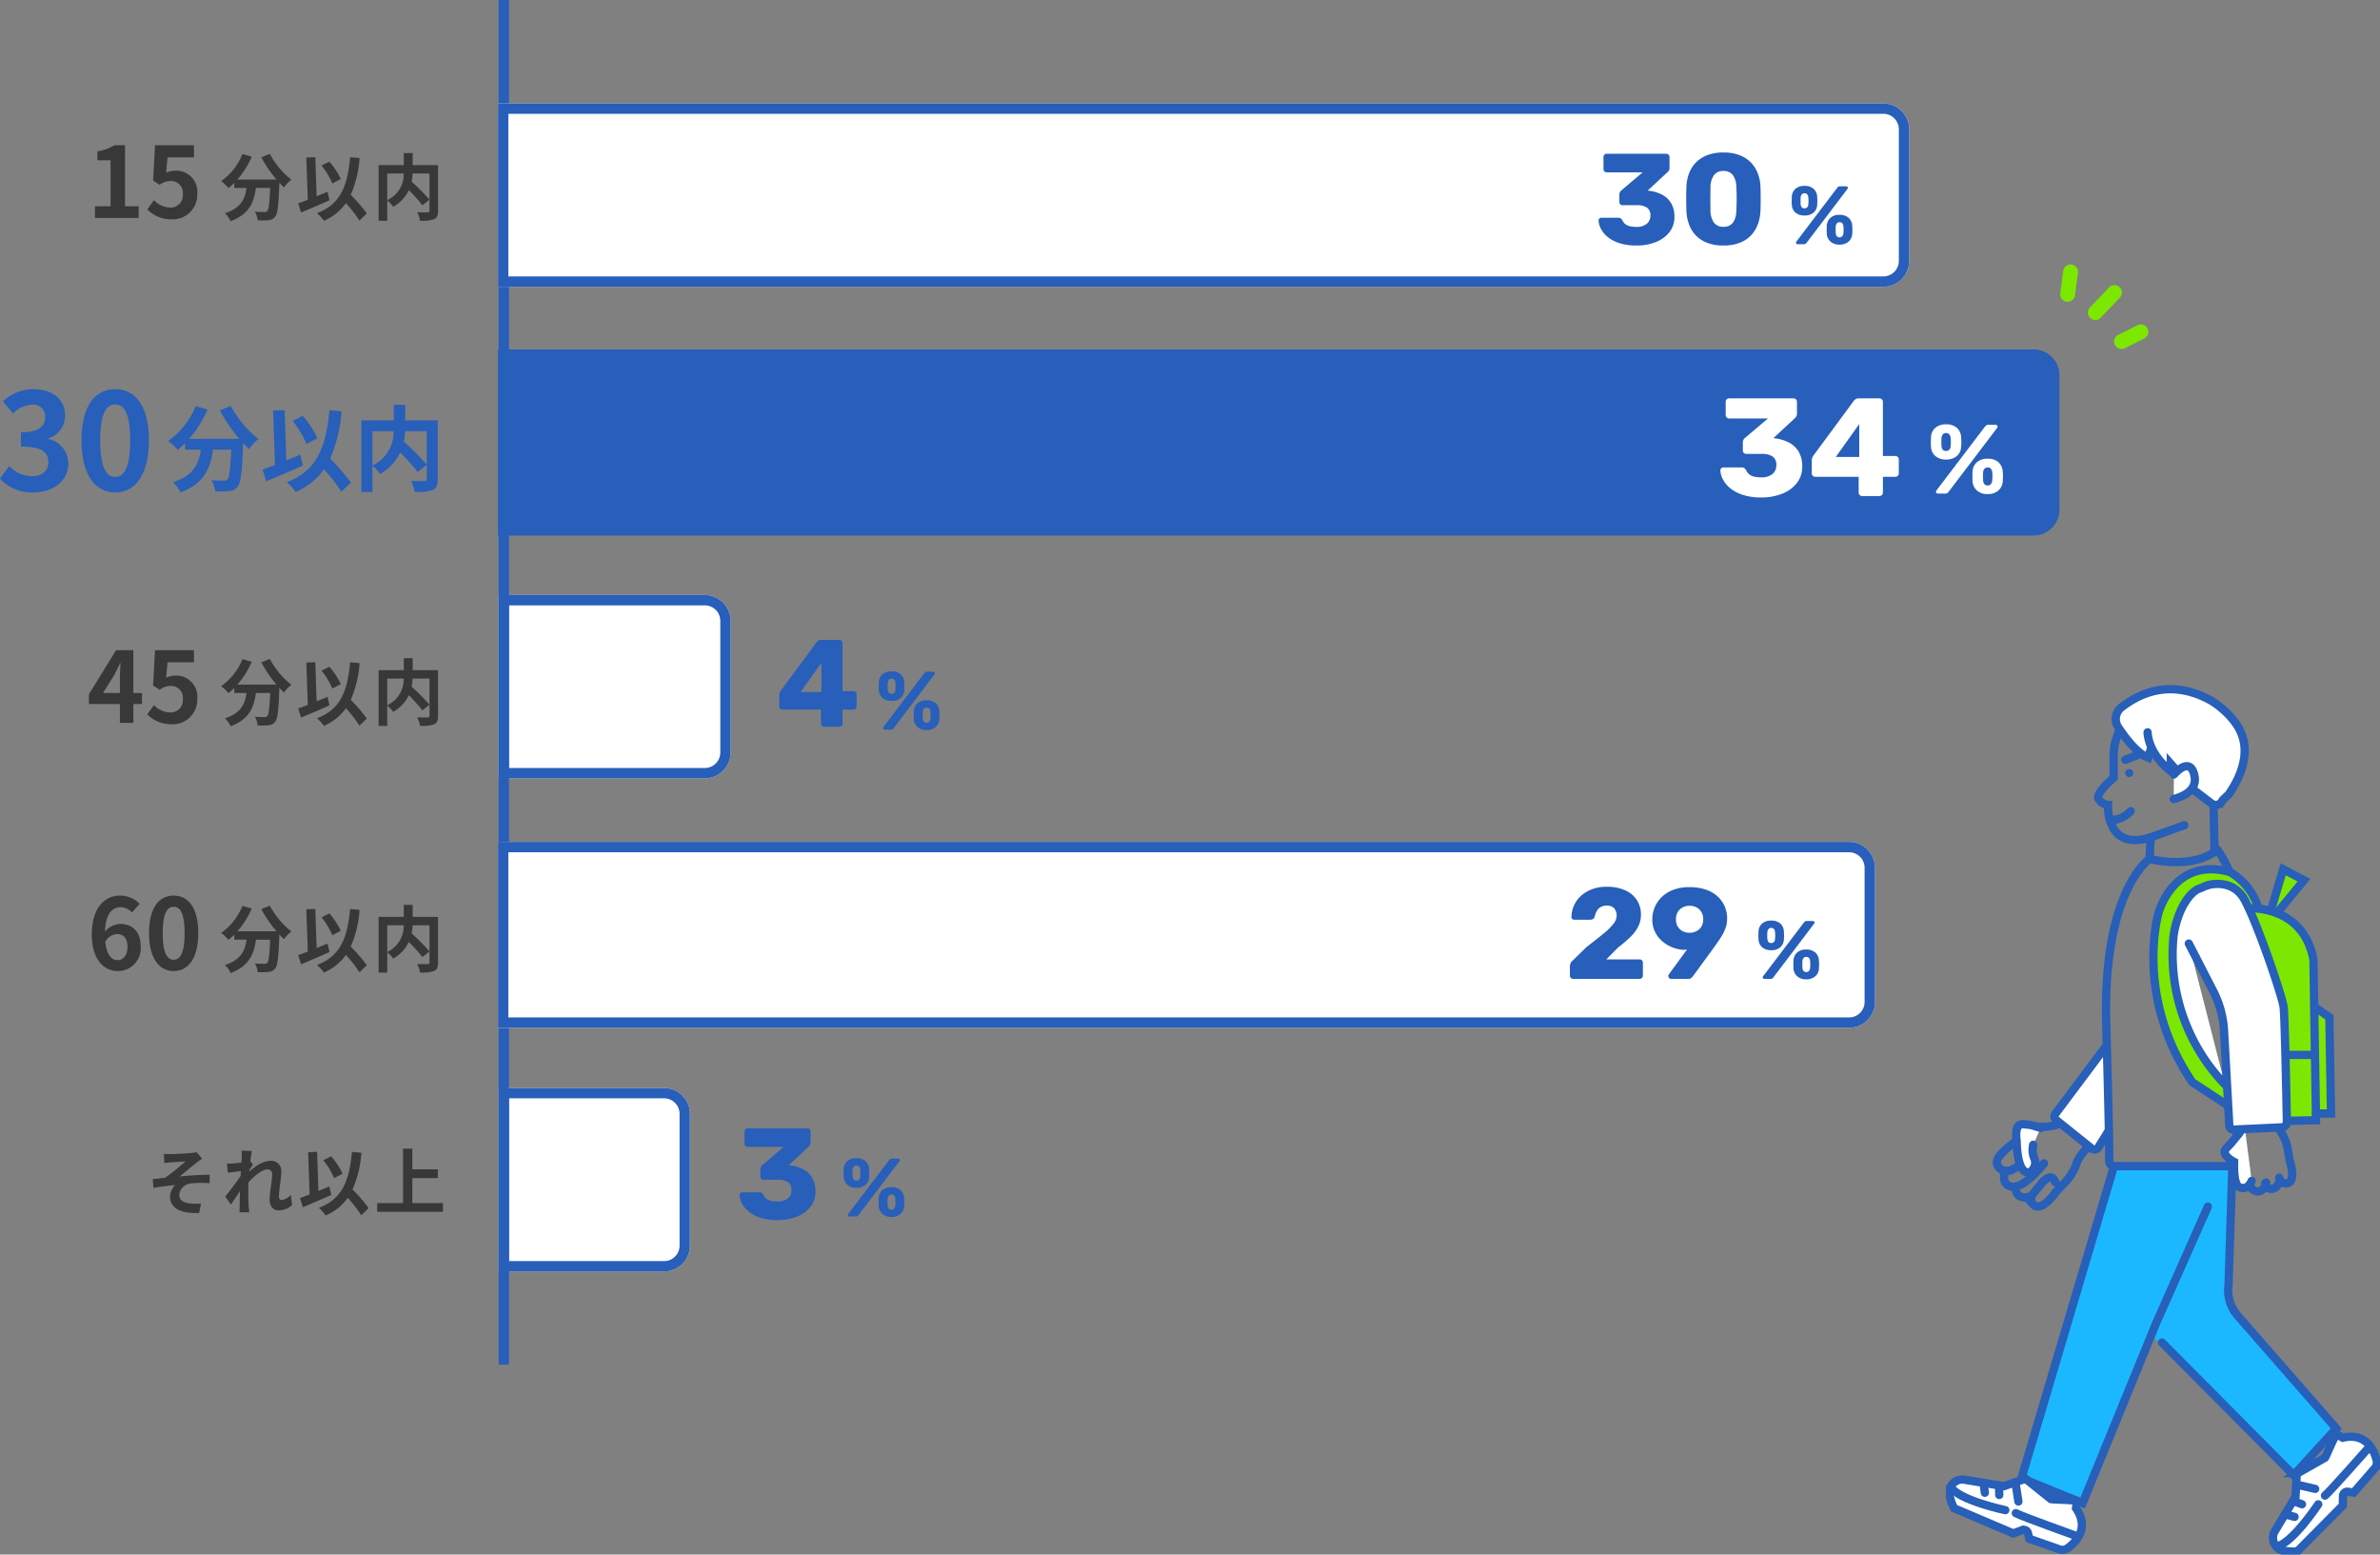 <svg xmlns="http://www.w3.org/2000/svg" xmlns:xlink="http://www.w3.org/1999/xlink" width="460.549" height="300.745" viewBox="0 0 460.549 300.745">
  <rect x="0" y="0" width="460.549" height="300.745" fill="#808080" stroke="none"/>
  <defs>
    <clipPath id="clip-path">
      <rect id="Rectangle_58590" data-name="Rectangle 58590" width="84" height="170" fill="none" stroke="rgba(0,0,0,0)" stroke-width="1.6"/>
    </clipPath>
  </defs>
  <g id="Group_124893" data-name="Group 124893" transform="translate(-219.011 -3555.5)">
    <g id="Group_124874" data-name="Group 124874">
      <g id="Group_78778" data-name="Group 78778" transform="translate(635.011 3606.927) rotate(91)">
        <path id="Path_137388" data-name="Path 137388" d="M7.236,2.028A1.471,1.471,0,0,0,5.909.485L2.092.064,1.546,0A1.452,1.452,0,0,0,0,1.329,1.471,1.471,0,0,0,1.327,2.872l3.816.421.548.06A1.453,1.453,0,0,0,7.236,2.028" transform="translate(0 13.871)" fill="#7ce800"/>
        <path id="Path_137389" data-name="Path 137389" d="M6.812,5.183a1.407,1.407,0,0,0-.355-1.061L3.007.937,2.516.486A1.559,1.559,0,0,0,1.546,0,1.468,1.468,0,0,0,.486.359a1.448,1.448,0,0,0-.481.974A1.409,1.409,0,0,0,.361,2.394L3.81,5.579,4.3,6.03a1.559,1.559,0,0,0,.97.483,1.434,1.434,0,0,0,1.541-1.33" transform="translate(3.853 5.304)" fill="#7ce800"/>
        <path id="Path_137390" data-name="Path 137390" d="M2.165,5.941A1.443,1.443,0,0,0,4.739,4.657L2.981,1.286,2.726.8A1.439,1.439,0,0,0,.151,2.08l1.757,3.37Z" transform="translate(11.338 0)" fill="#7ce800"/>
      </g>
      <g id="Group_78774" data-name="Group 78774" transform="translate(362.133 3773.791)">
        <path id="Path_140211" data-name="Path 140211" d="M8.125.25A10.522,10.522,0,0,1,4.813-.213a6.822,6.822,0,0,1-2.263-1.2,5.116,5.116,0,0,1-1.3-1.575A3.84,3.84,0,0,1,.8-4.6a.489.489,0,0,1,.162-.375.552.552,0,0,1,.388-.15H4.625a.819.819,0,0,1,.45.113A1.079,1.079,0,0,1,5.4-4.65a1.885,1.885,0,0,0,.588.775,2.239,2.239,0,0,0,.938.412,5.993,5.993,0,0,0,1.2.112,3.039,3.039,0,0,0,1.988-.587,1.977,1.977,0,0,0,.712-1.613,1.729,1.729,0,0,0-.675-1.537A3.387,3.387,0,0,0,8.225-7.55H5.45A.609.609,0,0,1,5-7.725a.609.609,0,0,1-.175-.45v-1.4A1.064,1.064,0,0,1,4.95-10.1a.913.913,0,0,1,.275-.325l4.1-3.475H2.375a.621.621,0,0,1-.437-.175.588.588,0,0,1-.187-.45v-2.35a.588.588,0,0,1,.188-.45.621.621,0,0,1,.438-.175h11.5a.652.652,0,0,1,.462.175.588.588,0,0,1,.188.45v2.125a.943.943,0,0,1-.125.487,1.274,1.274,0,0,1-.275.338l-3.8,3.525.175.05a7.494,7.494,0,0,1,2.562.75,4.391,4.391,0,0,1,1.763,1.638,5.074,5.074,0,0,1,.65,2.688,4.643,4.643,0,0,1-.963,2.937A6.2,6.2,0,0,1,11.9-.425,9.9,9.9,0,0,1,8.125.25Z" transform="translate(-0.8 17.5)" fill="#275fba"/>
        <path id="Path_140212" data-name="Path 140212" d="M1.792,0q-.368,0-.368-.32A.275.275,0,0,1,1.488-.5l7.9-10.4a1.109,1.109,0,0,1,.224-.224.578.578,0,0,1,.336-.08h1.136q.368,0,.368.32a.275.275,0,0,1-.064.176L3.488-.3a1.109,1.109,0,0,1-.224.224A.578.578,0,0,1,2.928,0ZM9.84.08A2.517,2.517,0,0,1,8.1-.5a2.214,2.214,0,0,1-.728-1.536q-.016-.416-.016-.736t.016-.768a2.233,2.233,0,0,1,.7-1.56A2.507,2.507,0,0,1,9.84-5.68a2.5,2.5,0,0,1,1.776.584,2.248,2.248,0,0,1,.688,1.56q.032.448.032.768t-.032.736A2.144,2.144,0,0,1,11.584-.5,2.548,2.548,0,0,1,9.84.08Zm0-1.408a.668.668,0,0,0,.424-.12.773.773,0,0,0,.232-.3,1.185,1.185,0,0,0,.1-.376q.032-.368.032-.672t-.032-.656a1.066,1.066,0,0,0-.184-.552.636.636,0,0,0-.568-.248.618.618,0,0,0-.552.248,1.066,1.066,0,0,0-.184.552q-.016.352-.016.656t.016.672a1.33,1.33,0,0,0,.088.376.686.686,0,0,0,.232.3A.675.675,0,0,0,9.84-1.328ZM3.072-5.552A2.564,2.564,0,0,1,1.32-6.12,2.13,2.13,0,0,1,.608-7.648a7.33,7.33,0,0,1-.024-.736q.008-.32.024-.768a2.158,2.158,0,0,1,.68-1.544,2.532,2.532,0,0,1,1.784-.584,2.5,2.5,0,0,1,1.776.584A2.173,2.173,0,0,1,5.52-9.152q.032.448.032.768t-.032.736a2.064,2.064,0,0,1-.7,1.528A2.571,2.571,0,0,1,3.072-5.552Zm0-1.392a.71.71,0,0,0,.416-.112.689.689,0,0,0,.24-.3.934.934,0,0,0,.08-.376Q3.84-8.1,3.84-8.4t-.032-.656a1.066,1.066,0,0,0-.184-.552.618.618,0,0,0-.552-.248.615.615,0,0,0-.56.248,1.243,1.243,0,0,0-.192.552Q2.3-8.7,2.3-8.4t.016.672a2.287,2.287,0,0,0,.1.376.589.589,0,0,0,.224.3A.741.741,0,0,0,3.072-6.944Z" transform="translate(19.537 17.059)" fill="#275fba"/>
      </g>
      <g id="Rectangle_58507" data-name="Rectangle 58507" transform="translate(352.514 3765.984) rotate(90)" fill="#fff" stroke="#275fba" stroke-width="2">
        <path d="M5,0H30.49a5,5,0,0,1,5,5V37.01a0,0,0,0,1,0,0H0a0,0,0,0,1,0,0V5A5,5,0,0,1,5,0Z" stroke="none"/>
        <path d="M5,1H30.49a4,4,0,0,1,4,4V36.01a0,0,0,0,1,0,0H1a0,0,0,0,1,0,0V5A4,4,0,0,1,5,1Z" fill="none"/>
      </g>
      <g id="Group_78937" data-name="Group 78937" transform="translate(315.495 3670.615)">
        <g id="Group_78775" data-name="Group 78775" transform="translate(54.312 8.68)">
          <path id="Path_140207" data-name="Path 140207" d="M9.336,0a.576.576,0,0,1-.42-.18.576.576,0,0,1-.18-.42V-3.312H1.272a.6.6,0,0,1-.42-.168.564.564,0,0,1-.18-.432v-2.28a.925.925,0,0,1,.084-.4q.084-.18.18-.348L7.92-16.392a1.052,1.052,0,0,1,.888-.408h3.5a.6.6,0,0,1,.42.168.564.564,0,0,1,.18.432v9.312h2.112a.594.594,0,0,1,.456.18.6.6,0,0,1,.168.42v2.376a.564.564,0,0,1-.18.432.6.6,0,0,1-.42.168H12.912V-.6a.576.576,0,0,1-.18.42.576.576,0,0,1-.42.18ZM4.8-6.72H8.832v-5.664Z" transform="translate(-0.672 16.8)" fill="#275fba"/>
          <path id="Path_140208" data-name="Path 140208" d="M1.792,0q-.368,0-.368-.32A.275.275,0,0,1,1.488-.5l7.9-10.4a1.109,1.109,0,0,1,.224-.224.578.578,0,0,1,.336-.08h1.136q.368,0,.368.32a.275.275,0,0,1-.064.176L3.488-.3a1.109,1.109,0,0,1-.224.224A.578.578,0,0,1,2.928,0ZM9.84.08A2.517,2.517,0,0,1,8.1-.5a2.214,2.214,0,0,1-.728-1.536q-.016-.416-.016-.736t.016-.768a2.233,2.233,0,0,1,.7-1.56A2.507,2.507,0,0,1,9.84-5.68a2.5,2.5,0,0,1,1.776.584,2.248,2.248,0,0,1,.688,1.56q.032.448.032.768t-.032.736A2.144,2.144,0,0,1,11.584-.5,2.548,2.548,0,0,1,9.84.08Zm0-1.408a.668.668,0,0,0,.424-.12.773.773,0,0,0,.232-.3,1.185,1.185,0,0,0,.1-.376q.032-.368.032-.672t-.032-.656a1.066,1.066,0,0,0-.184-.552.636.636,0,0,0-.568-.248.618.618,0,0,0-.552.248,1.066,1.066,0,0,0-.184.552q-.016.352-.016.656t.016.672a1.33,1.33,0,0,0,.088.376.686.686,0,0,0,.232.3A.675.675,0,0,0,9.84-1.328ZM3.072-5.552A2.564,2.564,0,0,1,1.32-6.12,2.13,2.13,0,0,1,.608-7.648a7.33,7.33,0,0,1-.024-.736q.008-.32.024-.768a2.158,2.158,0,0,1,.68-1.544,2.532,2.532,0,0,1,1.784-.584,2.5,2.5,0,0,1,1.776.584A2.173,2.173,0,0,1,5.52-9.152q.032.448.032.768t-.032.736a2.064,2.064,0,0,1-.7,1.528A2.571,2.571,0,0,1,3.072-5.552Zm0-1.392a.71.71,0,0,0,.416-.112.689.689,0,0,0,.24-.3.934.934,0,0,0,.08-.376Q3.84-8.1,3.84-8.4t-.032-.656a1.066,1.066,0,0,0-.184-.552.618.618,0,0,0-.552-.248.615.615,0,0,0-.56.248,1.243,1.243,0,0,0-.192.552Q2.3-8.7,2.3-8.4t.016.672a2.287,2.287,0,0,0,.1.376.589.589,0,0,0,.224.3A.741.741,0,0,0,3.072-6.944Z" transform="translate(18.665 17.359)" fill="#275fba"/>
        </g>
        <g id="Rectangle_58506" data-name="Rectangle 58506" transform="translate(44.899) rotate(90)" fill="#fff" stroke="#275fba" stroke-width="2">
          <path d="M5,0H30.463a5,5,0,0,1,5,5V44.9a0,0,0,0,1,0,0H0a0,0,0,0,1,0,0V5A5,5,0,0,1,5,0Z" stroke="none"/>
          <path d="M5,1H30.463a4,4,0,0,1,4,4V43.9a0,0,0,0,1,0,0H1a0,0,0,0,1,0,0V5A4,4,0,0,1,5,1Z" fill="none"/>
        </g>
      </g>
      <path id="Path_137672" data-name="Path 137672" d="M0,0H264" transform="translate(316.504 3555.5) rotate(90)" fill="none" stroke="#275fba" stroke-width="2"/>
      <g id="Group_78932" data-name="Group 78932" transform="translate(237.388 3583.605)">
        <path id="Path_140201" data-name="Path 140201" d="M-20.824,0h8.455V-2.261H-15.01v-11.8h-2.071a9.12,9.12,0,0,1-3.268,1.178v1.729H-17.8v8.892h-3.021ZM-5.947.266a4.751,4.751,0,0,0,4.921-4.94A4.083,4.083,0,0,0-5.358-9.139a3.637,3.637,0,0,0-1.691.4l.266-2.983h5.111V-14.06H-9.2l-.38,6.821L-8.3-6.4a3.364,3.364,0,0,1,2.109-.741A2.275,2.275,0,0,1-3.819-4.6,2.361,2.361,0,0,1-6.308-2.014,4.37,4.37,0,0,1-9.4-3.439L-10.7-1.653A6.408,6.408,0,0,0-5.947.266Z" transform="translate(20.824 14.06)" fill="#383838"/>
        <path id="Path_140202" data-name="Path 140202" d="M-13.72-11.046a23.774,23.774,0,0,0,2.926,4.3h-7.56a16.791,16.791,0,0,0,2.772-4.41l-1.792-.518A11.608,11.608,0,0,1-21.5-6.44,10.012,10.012,0,0,1-20.076-5.1,10.548,10.548,0,0,0-18.956-6.1v.98h2.366c-.28,2.044-1.008,3.878-4.172,4.9a5.578,5.578,0,0,1,1.106,1.54c3.626-1.358,4.536-3.752,4.886-6.44h2.758c-.126,2.926-.28,4.172-.56,4.466a.649.649,0,0,1-.56.2c-.35,0-1.078-.014-1.848-.07a4.023,4.023,0,0,1,.546,1.68,14.006,14.006,0,0,0,2.114-.042A1.689,1.689,0,0,0-11.046.448c.49-.588.658-2.24.812-6.468v-.1c.308.322.6.63.9.9a7.975,7.975,0,0,1,1.414-1.5A16.12,16.12,0,0,1-12.082-11.7Zm15.372,4.2A14.274,14.274,0,0,0-.56-10.206l-1.512.756A14.267,14.267,0,0,1,.014-5.978ZM-.91-4.368c-.7.28-1.414.574-2.114.868l-.252-7.574L-5.012-11l.28,8.176c-.7.28-1.33.5-1.862.686l.56,1.778C-4.452-1.022-2.38-1.9-.532-2.73Zm7.6,4.186a30.533,30.533,0,0,0-3.108-3.6,21.64,21.64,0,0,0,1.708-7.112L3.458-11.06C2.94-5.306,1.5-1.918-2.94-.238a9.788,9.788,0,0,1,1.33,1.47,10,10,0,0,0,4.256-3.4A24.529,24.529,0,0,1,5.264,1.2ZM10.64-7.91h3.192A5.546,5.546,0,0,1,10.64-2.744Zm9.828-1.624h-4.9v-2.324H13.846v2.324H8.974V1.246H10.64V-2.7A6.775,6.775,0,0,1,11.8-1.47a7.267,7.267,0,0,0,3.01-3.22,29.28,29.28,0,0,1,2.632,2.926l1.372-1.078a34.979,34.979,0,0,0-3.458-3.486,10.61,10.61,0,0,0,.2-1.582h3.262V-.728c0,.252-.084.322-.35.336s-1.2.014-2.03-.028a5.46,5.46,0,0,1,.546,1.652A7.226,7.226,0,0,0,19.7.938c.588-.266.77-.728.77-1.624Z" transform="translate(45.915 13.369)" fill="#383838"/>
      </g>
      <g id="Group_78934" data-name="Group 78934" transform="translate(236.78 3728.764)">
        <path id="Path_140198" data-name="Path 140198" d="M-16.435-1.843c-1.178,0-2.128-.988-2.394-3.553a2.776,2.776,0,0,1,2.3-1.482c1.216,0,2,.779,2,2.451C-14.535-2.717-15.39-1.843-16.435-1.843Zm4.256-10.887A5.209,5.209,0,0,0-16-14.326c-2.831,0-5.434,2.242-5.434,7.486,0,4.959,2.375,7.106,5.054,7.106A4.4,4.4,0,0,0-11.97-4.427c0-3.021-1.672-4.427-4.028-4.427a4.092,4.092,0,0,0-2.888,1.5c.114-3.515,1.444-4.731,3.059-4.731a3.052,3.052,0,0,1,2.166,1.026Zm6.593,13c2.85,0,4.75-2.508,4.75-7.353s-1.9-7.239-4.75-7.239c-2.869,0-4.769,2.375-4.769,7.239C-10.355-2.242-8.455.266-5.586.266Zm0-2.185c-1.216,0-2.128-1.216-2.128-5.168,0-3.933.912-5.073,2.128-5.073,1.2,0,2.109,1.14,2.109,5.073C-3.477-3.135-4.389-1.919-5.586-1.919Z" transform="translate(21.432 14.326)" fill="#383838"/>
        <path id="Path_140196" data-name="Path 140196" d="M-13.72-11.046a23.774,23.774,0,0,0,2.926,4.3h-7.56a16.791,16.791,0,0,0,2.772-4.41l-1.792-.518A11.608,11.608,0,0,1-21.5-6.44,10.012,10.012,0,0,1-20.076-5.1,10.548,10.548,0,0,0-18.956-6.1v.98h2.366c-.28,2.044-1.008,3.878-4.172,4.9a5.578,5.578,0,0,1,1.106,1.54c3.626-1.358,4.536-3.752,4.886-6.44h2.758c-.126,2.926-.28,4.172-.56,4.466a.649.649,0,0,1-.56.2c-.35,0-1.078-.014-1.848-.07a4.023,4.023,0,0,1,.546,1.68,14.006,14.006,0,0,0,2.114-.042A1.689,1.689,0,0,0-11.046.448c.49-.588.658-2.24.812-6.468v-.1c.308.322.6.63.9.9a7.975,7.975,0,0,1,1.414-1.5A16.12,16.12,0,0,1-12.082-11.7Zm15.372,4.2A14.274,14.274,0,0,0-.56-10.206l-1.512.756A14.267,14.267,0,0,1,.014-5.978ZM-.91-4.368c-.7.28-1.414.574-2.114.868l-.252-7.574L-5.012-11l.28,8.176c-.7.28-1.33.5-1.862.686l.56,1.778C-4.452-1.022-2.38-1.9-.532-2.73Zm7.6,4.186a30.533,30.533,0,0,0-3.108-3.6,21.64,21.64,0,0,0,1.708-7.112L3.458-11.06C2.94-5.306,1.5-1.918-2.94-.238a9.788,9.788,0,0,1,1.33,1.47,10,10,0,0,0,4.256-3.4A24.529,24.529,0,0,1,5.264,1.2ZM10.64-7.91h3.192A5.546,5.546,0,0,1,10.64-2.744Zm9.828-1.624h-4.9v-2.324H13.846v2.324H8.974V1.246H10.64V-2.7A6.775,6.775,0,0,1,11.8-1.47a7.267,7.267,0,0,0,3.01-3.22,29.28,29.28,0,0,1,2.632,2.926l1.372-1.078a34.979,34.979,0,0,0-3.458-3.486,10.61,10.61,0,0,0,.2-1.582h3.262V-.728c0,.252-.084.322-.35.336s-1.2.014-2.03-.028a5.46,5.46,0,0,1,.546,1.652A7.226,7.226,0,0,0,19.7.938c.588-.266.77-.728.77-1.624Z" transform="translate(46.523 13.65)" fill="#383838"/>
      </g>
      <g id="Group_78935" data-name="Group 78935" transform="translate(236.229 3681.286)">
        <path id="Path_140199" data-name="Path 140199" d="M-19.266-5.776l2.185-3.5c.4-.76.779-1.539,1.121-2.28h.076c-.038.817-.114,2.09-.114,2.907v2.869Zm7.543,0H-13.4V-14.06h-3.344l-5.244,8.512v1.9H-16V0h2.6V-3.648h1.672ZM-5.947.266a4.751,4.751,0,0,0,4.921-4.94A4.083,4.083,0,0,0-5.358-9.139a3.637,3.637,0,0,0-1.691.4l.266-2.983h5.111V-14.06H-9.2l-.38,6.821L-8.3-6.4a3.364,3.364,0,0,1,2.109-.741A2.275,2.275,0,0,1-3.819-4.6,2.361,2.361,0,0,1-6.308-2.014,4.37,4.37,0,0,1-9.4-3.439L-10.7-1.653A6.408,6.408,0,0,0-5.947.266Z" transform="translate(21.983 14.06)" fill="#383838"/>
        <path id="Path_140195" data-name="Path 140195" d="M-13.72-11.046a23.774,23.774,0,0,0,2.926,4.3h-7.56a16.791,16.791,0,0,0,2.772-4.41l-1.792-.518A11.608,11.608,0,0,1-21.5-6.44,10.012,10.012,0,0,1-20.076-5.1,10.548,10.548,0,0,0-18.956-6.1v.98h2.366c-.28,2.044-1.008,3.878-4.172,4.9a5.578,5.578,0,0,1,1.106,1.54c3.626-1.358,4.536-3.752,4.886-6.44h2.758c-.126,2.926-.28,4.172-.56,4.466a.649.649,0,0,1-.56.2c-.35,0-1.078-.014-1.848-.07a4.023,4.023,0,0,1,.546,1.68,14.006,14.006,0,0,0,2.114-.042A1.689,1.689,0,0,0-11.046.448c.49-.588.658-2.24.812-6.468v-.1c.308.322.6.63.9.9a7.975,7.975,0,0,1,1.414-1.5A16.12,16.12,0,0,1-12.082-11.7Zm15.372,4.2A14.274,14.274,0,0,0-.56-10.206l-1.512.756A14.267,14.267,0,0,1,.014-5.978ZM-.91-4.368c-.7.28-1.414.574-2.114.868l-.252-7.574L-5.012-11l.28,8.176c-.7.28-1.33.5-1.862.686l.56,1.778C-4.452-1.022-2.38-1.9-.532-2.73Zm7.6,4.186a30.533,30.533,0,0,0-3.108-3.6,21.64,21.64,0,0,0,1.708-7.112L3.458-11.06C2.94-5.306,1.5-1.918-2.94-.238a9.788,9.788,0,0,1,1.33,1.47,10,10,0,0,0,4.256-3.4A24.529,24.529,0,0,1,5.264,1.2ZM10.64-7.91h3.192A5.546,5.546,0,0,1,10.64-2.744Zm9.828-1.624h-4.9v-2.324H13.846v2.324H8.974V1.246H10.64V-2.7A6.775,6.775,0,0,1,11.8-1.47a7.267,7.267,0,0,0,3.01-3.22,29.28,29.28,0,0,1,2.632,2.926l1.372-1.078a34.979,34.979,0,0,0-3.458-3.486,10.61,10.61,0,0,0,.2-1.582h3.262V-.728c0,.252-.084.322-.35.336s-1.2.014-2.03-.028a5.46,5.46,0,0,1,.546,1.652A7.226,7.226,0,0,0,19.7.938c.588-.266.77-.728.77-1.624Z" transform="translate(47.074 13.4)" fill="#383838"/>
      </g>
      <path id="Path_140197" data-name="Path 140197" d="M-25.578-10.682l.084,1.778c.434-.042.9-.1,1.246-.126.56-.056,2.268-.14,2.828-.182a39.277,39.277,0,0,1-3.906,3.15c-.714.084-1.68.21-2.422.28l.168,1.68c1.386-.238,2.94-.448,4.2-.546a3.241,3.241,0,0,0-1.008,2.184c0,2.31,2.072,3.374,5.628,3.22l.364-1.82a12.073,12.073,0,0,1-2.114-.028c-1.246-.154-2.1-.574-2.1-1.666A2.491,2.491,0,0,1-20.272-4.97,20.907,20.907,0,0,1-16.716-5V-6.636c-1.694,0-3.976.14-5.838.336.938-.742,2.31-1.89,3.3-2.674.28-.238.8-.574,1.078-.77l-1.092-1.274a5.438,5.438,0,0,1-.966.168c-.84.1-3.444.224-4.032.224C-24.738-10.626-25.144-10.64-25.578-10.682Zm24.57,7.938a2.8,2.8,0,0,1-1.778.98c-.35,0-.532-.238-.532-.6,0-1.442.462-3.472.462-4.914A1.945,1.945,0,0,0-5.04-9.324c-1.344,0-2.94,1.106-4.032,2.058a2.089,2.089,0,0,0,.028-.294c.238-.364.532-.812.714-1.05l-.518-.658c.112-.868.224-1.582.308-1.974l-2.03-.056a7.4,7.4,0,0,1,.056,1.232c0,.154-.028.546-.056,1.064-.588.084-1.19.154-1.6.182a11.791,11.791,0,0,1-1.2.014l.168,1.778c.784-.1,1.848-.238,2.52-.322l-.056.966c-.784,1.162-2.184,3.01-2.968,3.962l1.092,1.54c.476-.658,1.148-1.68,1.75-2.562-.028,1.176-.028,1.974-.056,3.052,0,.224-.014.728-.042,1.022h1.9c-.028-.308-.084-.812-.1-1.064-.084-1.3-.084-2.464-.084-3.6,0-.35.014-.728.028-1.12,1.12-1.246,2.632-2.52,3.668-2.52.574,0,.924.336.924,1.022,0,1.26-.49,3.29-.49,4.8,0,1.33.7,2.1,1.736,2.1A3.67,3.67,0,0,0-.77-.8ZM9-6.846a14.274,14.274,0,0,0-2.212-3.36L5.278-9.45A14.267,14.267,0,0,1,7.364-5.978ZM6.44-4.368c-.7.28-1.414.574-2.114.868l-.252-7.574L2.338-11l.28,8.176c-.7.28-1.33.5-1.862.686l.56,1.778C2.9-1.022,4.97-1.9,6.818-2.73Zm7.6,4.186a30.533,30.533,0,0,0-3.108-3.6,21.64,21.64,0,0,0,1.708-7.112l-1.834-.168C10.29-5.306,8.848-1.918,4.41-.238a9.788,9.788,0,0,1,1.33,1.47A10,10,0,0,0,10-2.17,24.529,24.529,0,0,1,12.614,1.2ZM22.5-1.148V-5.992H27.44V-7.686H22.5v-4H20.706V-1.148H15.694V.532H28.42v-1.68Z" transform="translate(276.303 3789.405)" fill="#383838"/>
      <g id="Group_78933" data-name="Group 78933" transform="translate(219.011 3630.791)">
        <path id="Path_140200" data-name="Path 140200" d="M-8.19.364c3.666,0,6.76-2.054,6.76-5.59A4.808,4.808,0,0,0-5.278-9.958v-.13a4.558,4.558,0,0,0,3.224-4.394c0-3.3-2.522-5.122-6.24-5.122a8.536,8.536,0,0,0-5.772,2.366l1.95,2.34a5.49,5.49,0,0,1,3.64-1.716A2.3,2.3,0,0,1-5.9-14.2c0,1.716-1.144,2.938-4.68,2.938V-8.5c4.186,0,5.3,1.17,5.3,3.068,0,1.716-1.326,2.678-3.276,2.678a6.112,6.112,0,0,1-4.29-1.976l-1.794,2.418A8.179,8.179,0,0,0-8.19.364Zm15.86,0c3.9,0,6.5-3.432,6.5-10.062S11.57-19.6,7.67-19.6c-3.926,0-6.526,3.25-6.526,9.906C1.144-3.068,3.744.364,7.67.364Zm0-2.99C6.006-2.626,4.758-4.29,4.758-9.7c0-5.382,1.248-6.942,2.912-6.942,1.638,0,2.886,1.56,2.886,6.942C10.556-4.29,9.308-2.626,7.67-2.626Z" transform="translate(14.638 19.604)" fill="#275fba"/>
        <path id="Path_140194" data-name="Path 140194" d="M-16.74-14.2a30.567,30.567,0,0,0,3.762,5.526H-22.7a21.588,21.588,0,0,0,3.564-5.67l-2.3-.666a14.924,14.924,0,0,1-5.31,6.732,12.873,12.873,0,0,1,1.836,1.728,13.562,13.562,0,0,0,1.44-1.3v1.26h3.042c-.36,2.628-1.3,4.986-5.364,6.3a7.171,7.171,0,0,1,1.422,1.98c4.662-1.746,5.832-4.824,6.282-8.28h3.546c-.162,3.762-.36,5.364-.72,5.742a.835.835,0,0,1-.72.252c-.45,0-1.386-.018-2.376-.09a5.172,5.172,0,0,1,.7,2.16,18.008,18.008,0,0,0,2.718-.054A2.172,2.172,0,0,0-13.3.576c.63-.756.846-2.88,1.044-8.316v-.126c.4.414.774.81,1.152,1.152A10.253,10.253,0,0,1-9.288-8.64a20.725,20.725,0,0,1-5.346-6.408ZM2.124-8.8A18.352,18.352,0,0,0-.72-13.122l-1.944.972A18.344,18.344,0,0,1,.018-7.686ZM-1.17-5.616c-.9.36-1.818.738-2.718,1.116l-.324-9.738-2.232.09.36,10.512c-.9.36-1.71.648-2.394.882l.72,2.286c2.034-.846,4.7-1.98,7.074-3.042ZM8.6-.234a39.257,39.257,0,0,0-4-4.626A27.823,27.823,0,0,0,6.8-14L4.446-14.22C3.78-6.822,1.926-2.466-3.78-.306a12.585,12.585,0,0,1,1.71,1.89A12.852,12.852,0,0,0,3.4-2.79,31.537,31.537,0,0,1,6.768,1.548ZM12.78-10.17h4.1a7.131,7.131,0,0,1-4.1,6.642Zm12.636-2.088h-6.3v-2.988H16.9v2.988H10.638V1.6H12.78V-3.474A8.71,8.71,0,0,1,14.274-1.89a9.343,9.343,0,0,0,3.87-4.14,37.645,37.645,0,0,1,3.384,3.762l1.764-1.386a44.973,44.973,0,0,0-4.446-4.482A13.642,13.642,0,0,0,19.1-10.17h4.194V-.936c0,.324-.108.414-.45.432-.342,0-1.548.018-2.61-.036a7.02,7.02,0,0,1,.7,2.124,9.291,9.291,0,0,0,3.492-.378c.756-.342.99-.936.99-2.088Z" transform="translate(59.292 18.288)" fill="#275fba"/>
      </g>
      <g id="Group_78930" data-name="Group 78930" transform="translate(315.381 3575.514)">
        <g id="Rectangle_58505" data-name="Rectangle 58505" transform="translate(273.07) rotate(90)" fill="#fff" stroke="#275fba" stroke-width="2">
          <path d="M5,0H30.463a5,5,0,0,1,5,5V273.07a0,0,0,0,1,0,0H0a0,0,0,0,1,0,0V5A5,5,0,0,1,5,0Z" stroke="none"/>
          <path d="M5,1H30.463a4,4,0,0,1,4,4V272.07a0,0,0,0,1,0,0H1a0,0,0,0,1,0,0V5A4,4,0,0,1,5,1Z" fill="none"/>
        </g>
        <g id="Group_78776" data-name="Group 78776" transform="translate(212.967 9.482)">
          <path id="Path_140203" data-name="Path 140203" d="M8.125.25A10.522,10.522,0,0,1,4.813-.213a6.822,6.822,0,0,1-2.263-1.2,5.116,5.116,0,0,1-1.3-1.575A3.84,3.84,0,0,1,.8-4.6a.489.489,0,0,1,.162-.375.552.552,0,0,1,.388-.15H4.625a.819.819,0,0,1,.45.113A1.079,1.079,0,0,1,5.4-4.65a1.885,1.885,0,0,0,.588.775,2.239,2.239,0,0,0,.938.412,5.993,5.993,0,0,0,1.2.112,3.039,3.039,0,0,0,1.988-.587,1.977,1.977,0,0,0,.712-1.613,1.729,1.729,0,0,0-.675-1.537A3.387,3.387,0,0,0,8.225-7.55H5.45A.609.609,0,0,1,5-7.725a.609.609,0,0,1-.175-.45v-1.4A1.064,1.064,0,0,1,4.95-10.1a.913.913,0,0,1,.275-.325l4.1-3.475H2.375a.621.621,0,0,1-.437-.175.588.588,0,0,1-.187-.45v-2.35a.588.588,0,0,1,.188-.45.621.621,0,0,1,.438-.175h11.5a.652.652,0,0,1,.462.175.588.588,0,0,1,.188.45v2.125a.943.943,0,0,1-.125.487,1.274,1.274,0,0,1-.275.338l-3.8,3.525.175.05a7.494,7.494,0,0,1,2.562.75,4.391,4.391,0,0,1,1.763,1.638,5.074,5.074,0,0,1,.65,2.688,4.643,4.643,0,0,1-.963,2.937A6.2,6.2,0,0,1,11.9-.425,9.9,9.9,0,0,1,8.125.25ZM24.95.25a8.546,8.546,0,0,1-3.113-.512A6.088,6.088,0,0,1,19.65-1.675a6,6,0,0,1-1.325-2.1A8.629,8.629,0,0,1,17.8-6.35q-.025-.675-.038-1.537t0-1.75q.012-.887.038-1.587a8.254,8.254,0,0,1,.537-2.562,5.959,5.959,0,0,1,1.35-2.075,6.165,6.165,0,0,1,2.2-1.387,8.58,8.58,0,0,1,3.063-.5,8.659,8.659,0,0,1,3.087.5,6.039,6.039,0,0,1,2.188,1.387,6.2,6.2,0,0,1,1.35,2.075,8.03,8.03,0,0,1,.55,2.563q.025.7.037,1.587t0,1.75q-.012.863-.037,1.537a8.384,8.384,0,0,1-.537,2.575,6.248,6.248,0,0,1-1.325,2.1A5.964,5.964,0,0,1,28.088-.262,8.624,8.624,0,0,1,24.95.25Zm0-3.625a2.144,2.144,0,0,0,1.888-.837,4,4,0,0,0,.612-2.262Q27.5-7.2,27.513-8t0-1.6q-.012-.8-.062-1.475a3.969,3.969,0,0,0-.612-2.225,2.186,2.186,0,0,0-1.888-.875,2.16,2.16,0,0,0-1.863.875,4.11,4.11,0,0,0-.637,2.225q0,.675-.013,1.475t0,1.6q.012.8.013,1.525a4.067,4.067,0,0,0,.65,2.262A2.122,2.122,0,0,0,24.95-3.375Z" transform="translate(-0.8 17.75)" fill="#275fba"/>
          <path id="Path_140204" data-name="Path 140204" d="M1.792,0q-.368,0-.368-.32A.275.275,0,0,1,1.488-.5l7.9-10.4a1.109,1.109,0,0,1,.224-.224.578.578,0,0,1,.336-.08h1.136q.368,0,.368.32a.275.275,0,0,1-.064.176L3.488-.3a1.109,1.109,0,0,1-.224.224A.578.578,0,0,1,2.928,0ZM9.84.08A2.517,2.517,0,0,1,8.1-.5a2.214,2.214,0,0,1-.728-1.536q-.016-.416-.016-.736t.016-.768a2.233,2.233,0,0,1,.7-1.56A2.507,2.507,0,0,1,9.84-5.68a2.5,2.5,0,0,1,1.776.584,2.248,2.248,0,0,1,.688,1.56q.032.448.032.768t-.032.736A2.144,2.144,0,0,1,11.584-.5,2.548,2.548,0,0,1,9.84.08Zm0-1.408a.668.668,0,0,0,.424-.12.773.773,0,0,0,.232-.3,1.185,1.185,0,0,0,.1-.376q.032-.368.032-.672t-.032-.656a1.066,1.066,0,0,0-.184-.552.636.636,0,0,0-.568-.248.618.618,0,0,0-.552.248,1.066,1.066,0,0,0-.184.552q-.016.352-.016.656t.016.672a1.33,1.33,0,0,0,.088.376.686.686,0,0,0,.232.3A.675.675,0,0,0,9.84-1.328ZM3.072-5.552A2.564,2.564,0,0,1,1.32-6.12,2.13,2.13,0,0,1,.608-7.648a7.33,7.33,0,0,1-.024-.736q.008-.32.024-.768a2.158,2.158,0,0,1,.68-1.544,2.532,2.532,0,0,1,1.784-.584,2.5,2.5,0,0,1,1.776.584A2.173,2.173,0,0,1,5.52-9.152q.032.448.032.768t-.032.736a2.064,2.064,0,0,1-.7,1.528A2.571,2.571,0,0,1,3.072-5.552Zm0-1.392a.71.71,0,0,0,.416-.112.689.689,0,0,0,.24-.3.934.934,0,0,0,.08-.376Q3.84-8.1,3.84-8.4t-.032-.656a1.066,1.066,0,0,0-.184-.552.618.618,0,0,0-.552-.248.615.615,0,0,0-.56.248,1.243,1.243,0,0,0-.192.552Q2.3-8.7,2.3-8.4t.016.672a2.287,2.287,0,0,0,.1.376.589.589,0,0,0,.224.3A.741.741,0,0,0,3.072-6.944Z" transform="translate(36.783 17.751)" fill="#275fba"/>
        </g>
      </g>
      <g id="Group_78938" data-name="Group 78938" transform="translate(315.381 3718.38)">
        <g id="Rectangle_58504" data-name="Rectangle 58504" transform="translate(266.444) rotate(90)" fill="#fff" stroke="#275fba" stroke-width="2">
          <path d="M5,0H30.955a5,5,0,0,1,5,5V266.444a0,0,0,0,1,0,0H0a0,0,0,0,1,0,0V5A5,5,0,0,1,5,0Z" stroke="none"/>
          <path d="M5,1H30.955a4,4,0,0,1,4,4V265.444a0,0,0,0,1,0,0H1a0,0,0,0,1,0,0V5A4,4,0,0,1,5,1Z" fill="none"/>
        </g>
        <g id="Group_78773" data-name="Group 78773" transform="translate(207.416 8.673)">
          <path id="Path_140210" data-name="Path 140210" d="M1.792,0q-.368,0-.368-.32A.275.275,0,0,1,1.488-.5l7.9-10.4a1.109,1.109,0,0,1,.224-.224.578.578,0,0,1,.336-.08h1.136q.368,0,.368.32a.275.275,0,0,1-.064.176L3.488-.3a1.109,1.109,0,0,1-.224.224A.578.578,0,0,1,2.928,0ZM9.84.08A2.517,2.517,0,0,1,8.1-.5a2.214,2.214,0,0,1-.728-1.536q-.016-.416-.016-.736t.016-.768a2.233,2.233,0,0,1,.7-1.56A2.507,2.507,0,0,1,9.84-5.68a2.5,2.5,0,0,1,1.776.584,2.248,2.248,0,0,1,.688,1.56q.032.448.032.768t-.032.736A2.144,2.144,0,0,1,11.584-.5,2.548,2.548,0,0,1,9.84.08Zm0-1.408a.668.668,0,0,0,.424-.12.773.773,0,0,0,.232-.3,1.185,1.185,0,0,0,.1-.376q.032-.368.032-.672t-.032-.656a1.066,1.066,0,0,0-.184-.552.636.636,0,0,0-.568-.248.618.618,0,0,0-.552.248,1.066,1.066,0,0,0-.184.552q-.016.352-.016.656t.016.672a1.33,1.33,0,0,0,.088.376.686.686,0,0,0,.232.3A.675.675,0,0,0,9.84-1.328ZM3.072-5.552A2.564,2.564,0,0,1,1.32-6.12,2.13,2.13,0,0,1,.608-7.648a7.33,7.33,0,0,1-.024-.736q.008-.32.024-.768a2.158,2.158,0,0,1,.68-1.544,2.532,2.532,0,0,1,1.784-.584,2.5,2.5,0,0,1,1.776.584A2.173,2.173,0,0,1,5.52-9.152q.032.448.032.768t-.032.736a2.064,2.064,0,0,1-.7,1.528A2.571,2.571,0,0,1,3.072-5.552Zm0-1.392a.71.71,0,0,0,.416-.112.689.689,0,0,0,.24-.3.934.934,0,0,0,.08-.376Q3.84-8.1,3.84-8.4t-.032-.656a1.066,1.066,0,0,0-.184-.552.618.618,0,0,0-.552-.248.615.615,0,0,0-.56.248,1.243,1.243,0,0,0-.192.552Q2.3-8.7,2.3-8.4t.016.672a2.287,2.287,0,0,0,.1.376.589.589,0,0,0,.224.3A.741.741,0,0,0,3.072-6.944Z" transform="translate(35.891 17.826)" fill="#275fba"/>
          <path id="Path_140209" data-name="Path 140209" d="M1.675,0a.628.628,0,0,1-.462-.187.6.6,0,0,1-.188-.437V-2.4a2.263,2.263,0,0,1,.1-.537,1.354,1.354,0,0,1,.525-.687l2.6-2.55q2-1.525,3.287-2.588A12.049,12.049,0,0,0,9.45-10.65a2.62,2.62,0,0,0,.625-1.55,2.232,2.232,0,0,0-.437-1.413,1.807,1.807,0,0,0-1.513-.562,2.141,2.141,0,0,0-1.2.313,2.16,2.16,0,0,0-.738.812,3.678,3.678,0,0,0-.363,1.025.714.714,0,0,1-.337.45,1.084,1.084,0,0,1-.513.125H1.85a.509.509,0,0,1-.375-.15.509.509,0,0,1-.15-.375,5.649,5.649,0,0,1,.513-2.263A5.669,5.669,0,0,1,3.213-16.1a6.569,6.569,0,0,1,2.125-1.263,7.918,7.918,0,0,1,2.788-.462,8.571,8.571,0,0,1,3.613.688A5.175,5.175,0,0,1,14-15.238a5.154,5.154,0,0,1,.775,2.838,5,5,0,0,1-.537,2.287,7.7,7.7,0,0,1-1.525,2.025A25.1,25.1,0,0,1,10.375-6.1l-2.3,2.325H14.5a.652.652,0,0,1,.463.175.588.588,0,0,1,.188.45V-.625a.6.6,0,0,1-.187.438A.628.628,0,0,1,14.5,0ZM20.6,0a.489.489,0,0,1-.375-.163.552.552,0,0,1-.15-.388.45.45,0,0,1,.037-.2l.063-.125L23.7-5.7a3.451,3.451,0,0,1-.725.075,7.047,7.047,0,0,1-2.2-.512,6.738,6.738,0,0,1-1.937-1.2A5.616,5.616,0,0,1,17.475-9.15a5.4,5.4,0,0,1-.5-2.35,6.111,6.111,0,0,1,.45-2.312,5.9,5.9,0,0,1,1.35-2,6.543,6.543,0,0,1,2.238-1.413,8.486,8.486,0,0,1,3.112-.525,9.838,9.838,0,0,1,3.163.462,6.443,6.443,0,0,1,2.288,1.3,5.544,5.544,0,0,1,1.4,1.95,5.953,5.953,0,0,1,.475,2.363,5.4,5.4,0,0,1-.413,2.125,10.572,10.572,0,0,1-1,1.838q-.587.862-1.212,1.737l-4,5.475a3.2,3.2,0,0,1-.3.313.849.849,0,0,1-.6.188Zm3.575-8.925a2.878,2.878,0,0,0,1.35-.312,2.377,2.377,0,0,0,.95-.887,2.644,2.644,0,0,0,.35-1.4,2.711,2.711,0,0,0-.35-1.413,2.351,2.351,0,0,0-.95-.9,2.878,2.878,0,0,0-1.35-.312,2.825,2.825,0,0,0-1.325.313,2.351,2.351,0,0,0-.95.9,2.711,2.711,0,0,0-.35,1.413,2.644,2.644,0,0,0,.35,1.4,2.377,2.377,0,0,0,.95.887A2.825,2.825,0,0,0,24.175-8.925Z" transform="translate(-1.025 17.825)" fill="#275fba"/>
        </g>
      </g>
      <g id="Group_78936" data-name="Group 78936" transform="translate(315.381 3623.122)">
        <g id="Rectangle_58508" data-name="Rectangle 58508" transform="translate(302.123) rotate(90)" fill="#275fba" stroke="#275fba" stroke-width="2">
          <path d="M5,0H30.955a5,5,0,0,1,5,5V302.123a0,0,0,0,1,0,0H0a0,0,0,0,1,0,0V5A5,5,0,0,1,5,0Z" stroke="none"/>
          <path d="M5,1H30.955a4,4,0,0,1,4,4V301.123a0,0,0,0,1,0,0H1a0,0,0,0,1,0,0V5A4,4,0,0,1,5,1Z" fill="none"/>
        </g>
        <g id="Group_78777" data-name="Group 78777" transform="translate(236.535 9.444)">
          <path id="Path_140206" data-name="Path 140206" d="M2.128,0q-.437,0-.437-.38a.327.327,0,0,1,.076-.209l9.386-12.35a1.317,1.317,0,0,1,.266-.266.687.687,0,0,1,.4-.1h1.349q.437,0,.437.38a.327.327,0,0,1-.076.209L4.142-.361a1.317,1.317,0,0,1-.266.266.687.687,0,0,1-.4.095Zm9.557.095A2.989,2.989,0,0,1,9.623-.589a2.63,2.63,0,0,1-.865-1.824q-.019-.494-.019-.874T8.759-4.2a2.651,2.651,0,0,1,.826-1.853,2.978,2.978,0,0,1,2.1-.693,2.971,2.971,0,0,1,2.109.693A2.67,2.67,0,0,1,14.611-4.2q.038.532.038.912t-.038.874a2.546,2.546,0,0,1-.855,1.824A3.026,3.026,0,0,1,11.685.095Zm0-1.672a.794.794,0,0,0,.5-.143.918.918,0,0,0,.276-.361,1.407,1.407,0,0,0,.114-.447q.038-.437.038-.8T12.578-4.1a1.266,1.266,0,0,0-.219-.655.755.755,0,0,0-.674-.294.734.734,0,0,0-.656.294,1.266,1.266,0,0,0-.219.655q-.019.418-.019.779t.019.8a1.58,1.58,0,0,0,.1.447.814.814,0,0,0,.275.361A.8.8,0,0,0,11.685-1.577ZM3.648-6.593a3.045,3.045,0,0,1-2.08-.674A2.529,2.529,0,0,1,.722-9.082a8.7,8.7,0,0,1-.029-.874q.01-.38.029-.912A2.563,2.563,0,0,1,1.53-12.7a3.006,3.006,0,0,1,2.118-.693,2.971,2.971,0,0,1,2.109.693,2.58,2.58,0,0,1,.8,1.833q.038.532.038.912t-.038.874a2.451,2.451,0,0,1-.836,1.814A3.053,3.053,0,0,1,3.648-6.593Zm0-1.653a.843.843,0,0,0,.494-.133.818.818,0,0,0,.285-.351,1.11,1.11,0,0,0,.1-.446q.038-.437.038-.8t-.038-.779A1.266,1.266,0,0,0,4.3-11.41a.734.734,0,0,0-.656-.294.73.73,0,0,0-.665.294,1.477,1.477,0,0,0-.228.656q-.019.418-.019.779t.019.8a2.716,2.716,0,0,0,.114.446.7.7,0,0,0,.266.351A.88.88,0,0,0,3.648-8.246Z" transform="translate(40.034 18.425)" fill="#fff"/>
          <path id="Path_140205" data-name="Path 140205" d="M8.775.27A11.364,11.364,0,0,1,5.2-.23a7.368,7.368,0,0,1-2.443-1.3,5.525,5.525,0,0,1-1.4-1.7A4.147,4.147,0,0,1,.864-4.968a.528.528,0,0,1,.175-.405.6.6,0,0,1,.419-.162H4.995a.884.884,0,0,1,.486.122,1.166,1.166,0,0,1,.351.391,2.036,2.036,0,0,0,.634.837,2.419,2.419,0,0,0,1.013.445,6.472,6.472,0,0,0,1.3.122,3.282,3.282,0,0,0,2.147-.635,2.136,2.136,0,0,0,.769-1.741,1.867,1.867,0,0,0-.729-1.66,3.658,3.658,0,0,0-2.079-.5h-3A.658.658,0,0,1,5.4-8.343a.658.658,0,0,1-.189-.486v-1.512a1.149,1.149,0,0,1,.135-.567.986.986,0,0,1,.3-.351l4.428-3.753H2.565a.671.671,0,0,1-.473-.189.635.635,0,0,1-.2-.486v-2.538a.635.635,0,0,1,.2-.486.671.671,0,0,1,.473-.189h12.42a.7.7,0,0,1,.5.189.635.635,0,0,1,.2.486v2.3a1.019,1.019,0,0,1-.135.526,1.376,1.376,0,0,1-.3.365l-4.1,3.807.189.054a8.094,8.094,0,0,1,2.767.81,4.742,4.742,0,0,1,1.9,1.768,5.48,5.48,0,0,1,.7,2.9,5.015,5.015,0,0,1-1.04,3.172A6.691,6.691,0,0,1,12.852-.459,10.7,10.7,0,0,1,8.775.27ZM28.3,0a.648.648,0,0,1-.473-.2.648.648,0,0,1-.2-.473V-3.726h-8.4a.671.671,0,0,1-.472-.189.635.635,0,0,1-.2-.486V-6.966a1.04,1.04,0,0,1,.094-.446q.094-.2.2-.391L26.7-18.441a1.183,1.183,0,0,1,1-.459h3.942a.671.671,0,0,1,.473.189.635.635,0,0,1,.2.486V-7.749h2.376a.668.668,0,0,1,.513.2.671.671,0,0,1,.189.473V-4.4a.635.635,0,0,1-.2.486.671.671,0,0,1-.472.189h-2.4V-.675a.648.648,0,0,1-.2.473.648.648,0,0,1-.473.2Zm-5.1-7.56h4.536v-6.372Z" transform="translate(-0.864 18.9)" fill="#fff"/>
        </g>
      </g>
    </g>
    <g id="Group_78942" data-name="Group 78942" transform="translate(595.56 3688.245)">
      <g id="Group_78941" data-name="Group 78941" transform="translate(0 -2)" clip-path="url(#clip-path)">
        <path id="Path_137910" data-name="Path 137910" d="M146.985,107.56s13.262-2.63,12.736,17.611.2,1.528.2,1.528l2.583,1.8.323,18.618H159.9l.021,1.313-5.615.1-.729-22.424-.771-3.355Z" transform="translate(-88.305 -62.444)" fill="#7ce700" stroke="rgba(0,0,0,0)" stroke-width="1.6"/>
        <path id="Path_137911" data-name="Path 137911" d="M120.2,95.819s-1.961-6.628-7.2-7.543c-2.264-.4-5.141-.207-8.732,2.835-6.978,5.91-5.252,18.664-2.163,27.723a43.093,43.093,0,0,0,5.326,10.664l6.242,4.09v-3.743l-8.285-13.656-1.747-9.09.844-9.022s5.558-12.248,13.05-2.256Z" transform="translate(-59.721 -50.855)" fill="#7ce700" stroke="rgba(0,0,0,0)" stroke-width="1.6"/>
        <path id="Path_137912" data-name="Path 137912" d="M54.566,231.968h22.87v27.407L97.55,282.718,89.3,291.745,62.166,265.023,48.82,296.279l-12.187-3.936Z" transform="translate(-22.008 -137.116)" fill="#1cb8ff" stroke="rgba(0,0,0,0)" stroke-width="1.6"/>
        <path id="Path_137913" data-name="Path 137913" d="M38.214,208.46s-1.222,2.222-6.07,1.757c-.723-.07-2.239,1.826-2.846,2.227-1.723,1.139-5.034,3.546-4.6,4.979.585,1.926,2.757,1.256,2.757,1.256l1.525-.92" transform="translate(-14.815 -123.018)" fill="none" stroke="#275fb9" stroke-linecap="round" stroke-miterlimit="10" stroke-width="1.6"/>
        <path id="Path_137914" data-name="Path 137914" d="M53.615,219.887s-2.773,2.06-3.541,4.3a10.128,10.128,0,0,1-2.524,3.955l-1.414,1.486s-2.865,4.215-4.457,2.516a1.519,1.519,0,0,1,0-2.094l1.591-1.968s1.87-2.464,2.678-.235" transform="translate(-24.779 -129.871)" fill="none" stroke="#275fb9" stroke-linecap="round" stroke-miterlimit="10" stroke-width="1.6"/>
        <path id="Path_137915" data-name="Path 137915" d="M28.375,232.092s-.977,2.819,1.446,3.07a2.085,2.085,0,0,0,.578-.026c2.387-.428,5.52-4.5,5.52-4.5" transform="translate(-16.93 -136.319)" fill="none" stroke="#275fb9" stroke-linecap="round" stroke-miterlimit="10" stroke-width="1.6"/>
        <path id="Path_137916" data-name="Path 137916" d="M36.823,243.674s-3.06,1.327-3.085-1.8" transform="translate(-20.269 -143.054)" fill="none" stroke="#275fb9" stroke-linecap="round" stroke-miterlimit="10" stroke-width="1.6"/>
        <path id="Path_137917" data-name="Path 137917" d="M37.343,215.675a4.342,4.342,0,0,0,.249,2.722,2.137,2.137,0,0,1-.5,2.275,1.043,1.043,0,0,1-1.507.055c-1.448-1.155-1.438-5.807-1.438-5.807s-.623-3.408,1.3-3.225c.321.031,1.481.167,1.481.167l1.87.562" transform="translate(-20.455 -124.954)" fill="#fff" stroke="rgba(0,0,0,0)" stroke-width="1.6"/>
        <path id="Path_137918" data-name="Path 137918" d="M37.343,215.675a4.342,4.342,0,0,0,.249,2.722,2.137,2.137,0,0,1-.5,2.275,1.043,1.043,0,0,1-1.507.055c-1.448-1.155-1.438-5.807-1.438-5.807s-.623-3.408,1.3-3.225c.321.031,1.481.167,1.481.167l1.87.562" transform="translate(-20.455 -124.954)" fill="none" stroke="#275fb9" stroke-linecap="round" stroke-miterlimit="10" stroke-width="1.6"/>
        <path id="Path_137919" data-name="Path 137919" d="M62.517,174.3l-9.711,12.969a.87.87,0,0,0,.151,1.2l6.88,5.519a.864.864,0,0,0,1.275-.219l2.043-3.293" transform="translate(-31.621 -102.533)" fill="#fff" stroke="rgba(0,0,0,0)" stroke-width="1.6"/>
        <path id="Path_137920" data-name="Path 137920" d="M62.517,174.3l-9.711,12.969a.87.87,0,0,0,.151,1.2l6.88,5.519a.864.864,0,0,0,1.275-.219l2.043-3.293" transform="translate(-31.621 -102.533)" fill="none" stroke="#275fb9" stroke-linecap="round" stroke-miterlimit="10" stroke-width="1.6"/>
        <path id="Path_137921" data-name="Path 137921" d="M101.585,83.06c-3.334-6.871-2.966-3.9-2.966-3.9-4.986,3.409-12.578,1.363-12.578,1.363s-9.119,6-8.386,32.044c.517,18.334.586,24.433.582,26.432a.95.95,0,0,0,.949.952h22.4c.535,0,1.358.533,1.3,0v-7.064" transform="translate(-46.628 -45.095)" fill="none" stroke="#275fb9" stroke-linecap="round" stroke-miterlimit="10" stroke-width="1.6"/>
        <path id="Path_137922" data-name="Path 137922" d="M54.264,234.268,36.632,293.722l11.829,4.815,14.221-34.789L72.7,241.176" transform="translate(-22.008 -138.495)" fill="none" stroke="#275fb9" stroke-linecap="round" stroke-miterlimit="10" stroke-width="1.6"/>
        <path id="Path_137923" data-name="Path 137923" d="M104.747,266.1l25.473,25.648,8.252-9.027L119.243,260.73a7.4,7.4,0,0,1-1.622-5.7l.737-23.059" transform="translate(-62.93 -137.116)" fill="none" stroke="#275fb9" stroke-linecap="round" stroke-miterlimit="10" stroke-width="1.6"/>
        <line id="Line_1671" data-name="Line 1671" x1="0.227" y2="4.184" transform="translate(39.412 31.241)" fill="none" stroke="#275fb9" stroke-linecap="round" stroke-miterlimit="10" stroke-width="1.6"/>
        <path id="Path_137924" data-name="Path 137924" d="M90.457,32.968,83.966,35.3c-8.743,2.817-8.278-6.26-8.278-6.26a2.411,2.411,0,0,1-1.847-1.2c-.547-1.1,2.942-4.061,2.942-4.061v-4a18.435,18.435,0,0,1,.186-2.348c.485-2.054,2.169-6.991,5.794-7.264,4.378-.329,18.17-.439,13.354,18.988l.2,8.967" transform="translate(-44.327 -4.06)" fill="none" stroke="#275fb9" stroke-linecap="round" stroke-miterlimit="10" stroke-width="1.6"/>
        <path id="Path_137925" data-name="Path 137925" d="M88.48,9.835s-.046,3.934,4.489,7.526V15.936l4.548,5.131,3.351,2.548a1.35,1.35,0,0,0,1.979-.395,2.792,2.792,0,0,1,.178-.272c.131-.178,1.058-.978,1.194-1.174,2.283-3.3,5-9.05,1-14.106A16.947,16.947,0,0,0,100.9,3.787C96.723,1.394,90.32-.3,83.48,4.961a2.869,2.869,0,0,0-.693,3.877c1.389,2.1,3.671,5.107,5.811,5.9l.476-1.592" transform="translate(-49.453 1.092)" fill="#fff" stroke="rgba(0,0,0,0)" stroke-width="1.6"/>
        <path id="Path_137926" data-name="Path 137926" d="M88.48,9.835s-.046,3.934,4.489,7.526V15.936l4.548,5.131,3.351,2.548a1.35,1.35,0,0,0,1.979-.395,2.792,2.792,0,0,1,.178-.272c.131-.178,1.058-.978,1.194-1.174,2.283-3.3,5-9.05,1-14.106A16.947,16.947,0,0,0,100.9,3.787C96.723,1.394,90.32-.3,83.48,4.961a2.869,2.869,0,0,0-.693,3.877c1.389,2.1,3.671,5.107,5.811,5.9l.476-1.592" transform="translate(-49.453 1.092)" fill="none" stroke="#275fb9" stroke-linecap="round" stroke-miterlimit="10" stroke-width="1.6"/>
        <path id="Path_137927" data-name="Path 137927" d="M110.461,40.284s2.894-3.494,3.876-.161c1.068,3.625-3.015,4.656-3.929,4.918" transform="translate(-66.331 -21.206)" fill="#fff" stroke="rgba(0,0,0,0)" stroke-width="1.6"/>
        <path id="Path_137928" data-name="Path 137928" d="M110.461,40.284s2.894-3.494,3.876-.161c1.068,3.625-3.015,4.656-3.929,4.918" transform="translate(-66.331 -21.206)" fill="none" stroke="#275fb9" stroke-linecap="round" stroke-miterlimit="10" stroke-width="1.6"/>
        <path id="Path_137929" data-name="Path 137929" d="M147.614,107.351s10.247-.523,12.189,9.921l.5,31.094-5.615.1" transform="translate(-88.683 -62.383)" fill="none" stroke="#275fba" stroke-linecap="round" stroke-miterlimit="10" stroke-width="1.6"/>
        <path id="Path_137930" data-name="Path 137930" d="M120.913,96.047a12.145,12.145,0,0,0-5.524-7c-10.88-3.07-13.8,7.863-13.8,7.863s-4.784,16.134,6.545,32.815l6.922,4.535" transform="translate(-60.433 -51.083)" fill="none" stroke="#275fb9" stroke-linecap="round" stroke-miterlimit="10" stroke-width="1.6"/>
        <line id="Line_1672" data-name="Line 1672" y1="0.88" x2="2.359" transform="translate(34.703 15.36)" fill="none" stroke="#275fb9" stroke-linecap="round" stroke-miterlimit="10" stroke-width="1.6"/>
        <path id="Path_137931" data-name="Path 137931" d="M88.48,40.857a.777.777,0,1,1-.777-.779.778.778,0,0,1,.777.779" transform="translate(-52.223 -22.043)" fill="#275fb9" stroke="rgba(0,0,0,0)" stroke-width="1.6"/>
        <path id="Path_137932" data-name="Path 137932" d="M79.5,62.185a5.419,5.419,0,0,0,4.015-1.738" transform="translate(-47.763 -34.258)" fill="none" stroke="#275fb9" stroke-linecap="round" stroke-miterlimit="10" stroke-width="1.6"/>
        <path id="Path_137933" data-name="Path 137933" d="M157.859,96.047l2.254-7.543,4.006,2.126-5.243,6.364" transform="translate(-94.838 -51.083)" fill="#7ce700" stroke="rgba(0,0,0,0)" stroke-width="1.6"/>
        <path id="Path_137934" data-name="Path 137934" d="M157.859,96.047l2.254-7.543,4.006,2.126-5.243,6.364" transform="translate(-94.838 -51.083)" fill="none" stroke="#275fb9" stroke-linecap="round" stroke-miterlimit="10" stroke-width="1.6"/>
        <path id="Path_137935" data-name="Path 137935" d="M179.365,155.54l2.583,1.8.323,18.618h-2.928" transform="translate(-107.746 -91.283)" fill="none" stroke="#275fb9" stroke-linecap="round" stroke-miterlimit="10" stroke-width="1.6"/>
        <line id="Line_1673" data-name="Line 1673" x1="5.265" transform="translate(66.151 73.331)" fill="none" stroke="#275fb9" stroke-linecap="round" stroke-miterlimit="10" stroke-width="1.6"/>
        <path id="Path_137936" data-name="Path 137936" d="M163.113,369.872l-.189,3.774L158.8,380.5a2.62,2.62,0,0,0,1.317,3.488,10.324,10.324,0,0,0,3.161.231l8.781-8.861.044-1.854a.84.84,0,0,1,.969-.812l1.085.17,4.072-4.67a1.748,1.748,0,0,0,.382-1.563c-.435-1.792-1.9-5.456-6.556-4.386l-1.1-.653c-.346-.206-2.078,4.226-2.345,4.528l-5.19,2.944a1.393,1.393,0,0,0-.313.812" transform="translate(-95.263 -214.842)" fill="#fff" stroke="rgba(0,0,0,0)" stroke-width="1.6"/>
        <path id="Path_137937" data-name="Path 137937" d="M163.113,369.872l-.189,3.774L158.8,380.5a2.62,2.62,0,0,0,1.317,3.488,10.324,10.324,0,0,0,3.161.231l8.781-8.861.044-1.854a.84.84,0,0,1,.969-.812l1.085.17,4.072-4.67a1.748,1.748,0,0,0,.382-1.563c-.435-1.792-1.9-5.456-6.556-4.386l-1.1-.653c-.346-.206-2.078,4.226-2.345,4.528l-5.19,2.944A1.393,1.393,0,0,0,163.113,369.872Z" transform="translate(-95.263 -214.842)" fill="none" stroke="#275fb9" stroke-linecap="round" stroke-miterlimit="10" stroke-width="1.6"/>
        <path id="Path_137938" data-name="Path 137938" d="M168.32,395.39s-5.05,7.617-8.091,8.174" transform="translate(-96.262 -235.117)" fill="#fff" stroke="rgba(0,0,0,0)" stroke-width="1.6"/>
        <path id="Path_137939" data-name="Path 137939" d="M168.32,395.39s-5.05,7.617-8.091,8.174" transform="translate(-96.262 -235.117)" fill="none" stroke="#275fb9" stroke-linecap="round" stroke-miterlimit="10" stroke-width="1.6"/>
        <path id="Path_137940" data-name="Path 137940" d="M192.017,368.518s-7.306,8.29-8.279,9.08" transform="translate(-110.386 -219.002)" fill="#fff" stroke="rgba(0,0,0,0)" stroke-width="1.6"/>
        <path id="Path_137941" data-name="Path 137941" d="M192.017,368.518s-7.306,8.29-8.279,9.08" transform="translate(-110.386 -219.002)" fill="none" stroke="#275fb9" stroke-linecap="round" stroke-miterlimit="10" stroke-width="1.6"/>
        <line id="Line_1674" data-name="Line 1674" x2="3.442" y2="0.799" transform="translate(68.013 156.496)" fill="#fff" stroke="rgba(0,0,0,0)" stroke-width="1.6"/>
        <line id="Line_1675" data-name="Line 1675" x2="3.442" y2="0.799" transform="translate(68.013 156.496)" fill="none" stroke="#275fb9" stroke-linecap="round" stroke-miterlimit="10" stroke-width="1.6"/>
        <line id="Line_1676" data-name="Line 1676" x2="1.736" y2="0.652" transform="translate(67.17 159.622)" fill="#fff" stroke="rgba(0,0,0,0)" stroke-width="1.6"/>
        <line id="Line_1677" data-name="Line 1677" x2="1.736" y2="0.652" transform="translate(67.17 159.622)" fill="none" stroke="#275fb9" stroke-linecap="round" stroke-miterlimit="10" stroke-width="1.6"/>
        <line id="Line_1678" data-name="Line 1678" x2="1.859" y2="0.496" transform="translate(65.611 162.214)" fill="#fff" stroke="rgba(0,0,0,0)" stroke-width="1.6"/>
        <line id="Line_1679" data-name="Line 1679" x2="1.859" y2="0.496" transform="translate(65.611 162.214)" fill="none" stroke="#275fb9" stroke-linecap="round" stroke-miterlimit="10" stroke-width="1.6"/>
        <path id="Path_137942" data-name="Path 137942" d="M15.685,383.46l-3.565,1.227L4.246,383.4a2.611,2.611,0,0,0-2.74,2.523,10.4,10.4,0,0,0,.962,3.028l11.468,4.879,1.733-.649a.839.839,0,0,1,1.112.6l.247,1.074,5.837,2.054a1.737,1.737,0,0,0,1.589-.226c1.5-1.071,4.343-3.8,1.623-7.734l.2-1.264c.062-.4-4.685-.363-5.064-.5l-4.655-3.737a1.387,1.387,0,0,0-.868.011" transform="translate(-0.901 -227.917)" fill="#fff" stroke="rgba(0,0,0,0)" stroke-width="1.6"/>
        <path id="Path_137943" data-name="Path 137943" d="M15.685,383.46l-3.565,1.227L4.246,383.4a2.611,2.611,0,0,0-2.74,2.523,10.4,10.4,0,0,0,.962,3.028l11.468,4.879,1.733-.649a.839.839,0,0,1,1.112.6l.247,1.074,5.837,2.054a1.737,1.737,0,0,0,1.589-.226c1.5-1.071,4.343-3.8,1.623-7.734l.2-1.264c.062-.4-4.685-.363-5.064-.5l-4.655-3.737A1.387,1.387,0,0,0,15.685,383.46Z" transform="translate(-0.901 -227.917)" fill="none" stroke="#275fb9" stroke-linecap="round" stroke-miterlimit="10" stroke-width="1.6"/>
        <path id="Path_137944" data-name="Path 137944" d="M12.88,391.5S3.951,389.63,2.3,387.006" transform="translate(-1.385 -230.089)" fill="#fff" stroke="rgba(0,0,0,0)" stroke-width="1.6"/>
        <path id="Path_137945" data-name="Path 137945" d="M12.88,391.5S3.951,389.63,2.3,387.006" transform="translate(-1.385 -230.089)" fill="none" stroke="#275fb9" stroke-linecap="round" stroke-miterlimit="10" stroke-width="1.6"/>
        <path id="Path_137946" data-name="Path 137946" d="M45.375,404.009s-10.391-3.718-11.484-4.33" transform="translate(-20.361 -237.689)" fill="#fff" stroke="rgba(0,0,0,0)" stroke-width="1.6"/>
        <path id="Path_137947" data-name="Path 137947" d="M45.375,404.009s-10.391-3.718-11.484-4.33" transform="translate(-20.361 -237.689)" fill="none" stroke="#275fb9" stroke-linecap="round" stroke-miterlimit="10" stroke-width="1.6"/>
        <line id="Line_1680" data-name="Line 1680" x2="0.541" y2="3.501" transform="translate(13.488 156.239)" fill="#fff" stroke="rgba(0,0,0,0)" stroke-width="1.6"/>
        <line id="Line_1681" data-name="Line 1681" x2="0.541" y2="3.501" transform="translate(13.488 156.239)" fill="none" stroke="#275fb9" stroke-linecap="round" stroke-miterlimit="10" stroke-width="1.6"/>
        <line id="Line_1682" data-name="Line 1682" x2="0.042" y2="1.858" transform="translate(10.281 156.617)" fill="#fff" stroke="rgba(0,0,0,0)" stroke-width="1.6"/>
        <line id="Line_1683" data-name="Line 1683" x2="0.042" y2="1.858" transform="translate(10.281 156.617)" fill="none" stroke="#275fb9" stroke-linecap="round" stroke-miterlimit="10" stroke-width="1.6"/>
        <line id="Line_1684" data-name="Line 1684" x2="0.232" y2="1.915" transform="translate(7.301 156.13)" fill="#fff" stroke="rgba(0,0,0,0)" stroke-width="1.6"/>
        <line id="Line_1685" data-name="Line 1685" x2="0.232" y2="1.915" transform="translate(7.301 156.13)" fill="none" stroke="#275fb9" stroke-linecap="round" stroke-miterlimit="10" stroke-width="1.6"/>
        <path id="Path_137948" data-name="Path 137948" d="M159.474,203.7a9.993,9.993,0,0,0,1.137,4.69,8.772,8.772,0,0,1,1.423,3.8l.294,1.752s1.426,4.175-.573,4.4a1.309,1.309,0,0,1-1.446-1.085" transform="translate(-95.808 -120.163)" fill="none" stroke="#275fb9" stroke-linecap="round" stroke-miterlimit="10" stroke-width="1.6"/>
        <path id="Path_137949" data-name="Path 137949" d="M146.851,240.47s1.441,2.139,2.87.587a1.218,1.218,0,0,0,.281-.416c.416-1.207,0-.578,0-.578" transform="translate(-88.225 -141.872)" fill="none" stroke="#275fb9" stroke-linecap="round" stroke-miterlimit="10" stroke-width="1.6"/>
        <path id="Path_137950" data-name="Path 137950" d="M157.59,238.738s-.669,2.813-2.845,1.207" transform="translate(-92.967 -141.175)" fill="none" stroke="#275fb9" stroke-linecap="round" stroke-miterlimit="10" stroke-width="1.6"/>
        <path id="Path_137951" data-name="Path 137951" d="M140.354,217.872s-.663,1.855-2.3,1.263c-1.048-.38-1.152-3.065-1.092-4.944,0,0-2.677-1.334-1.556-2.571.187-.207.883-.942.883-.942l1.615-1.956a2.511,2.511,0,0,0,.574-1.564l.048-3.461" transform="translate(-81.186 -120.163)" fill="#fff" stroke="rgba(0,0,0,0)" stroke-width="1.6"/>
        <path id="Path_137952" data-name="Path 137952" d="M140.354,217.872s-.663,1.855-2.3,1.263c-1.048-.38-1.152-3.065-1.092-4.944,0,0-2.677-1.334-1.556-2.571.187-.207.883-.942.883-.942l1.615-1.956a2.511,2.511,0,0,0,.574-1.564l.048-3.461" transform="translate(-81.186 -120.163)" fill="none" stroke="#275fb9" stroke-linecap="round" stroke-miterlimit="10" stroke-width="1.6"/>
        <path id="Path_137953" data-name="Path 137953" d="M112.969,107.125l4.742,9.227a19.019,19.019,0,0,1,2.074,7.637l1.026,18.42a.75.75,0,0,0,.782.708l9.352-.436a1.052,1.052,0,0,0,1-1.072c-.081-4.253-.4-20.38-.627-22.178-.258-2.074-4.961-15.96-7.546-20.756-2.082-3.863-6.336-3.281-7.818-2.576-.359.171-.729.314-1.1.456-1.2.458-3.829,3-4.815,8.877a36.192,36.192,0,0,0,9.914,28.934" transform="translate(-65.966 -55.329)" fill="#fff" stroke="rgba(0,0,0,0)" stroke-width="1.6"/>
        <path id="Path_137954" data-name="Path 137954" d="M112.969,107.125l4.742,9.227a19.019,19.019,0,0,1,2.074,7.637l1.026,18.42a.75.75,0,0,0,.782.708l9.352-.436a1.052,1.052,0,0,0,1-1.072c-.081-4.253-.4-20.38-.627-22.178-.258-2.074-4.961-15.96-7.546-20.756-2.082-3.863-6.336-3.281-7.818-2.576-.359.171-.729.314-1.1.456-1.2.458-3.829,3-4.815,8.877a36.192,36.192,0,0,0,9.914,28.934" transform="translate(-65.966 -55.329)" fill="none" stroke="#275fb9" stroke-linecap="round" stroke-miterlimit="10" stroke-width="1.6"/>
      </g>
    </g>
  </g>
</svg>
